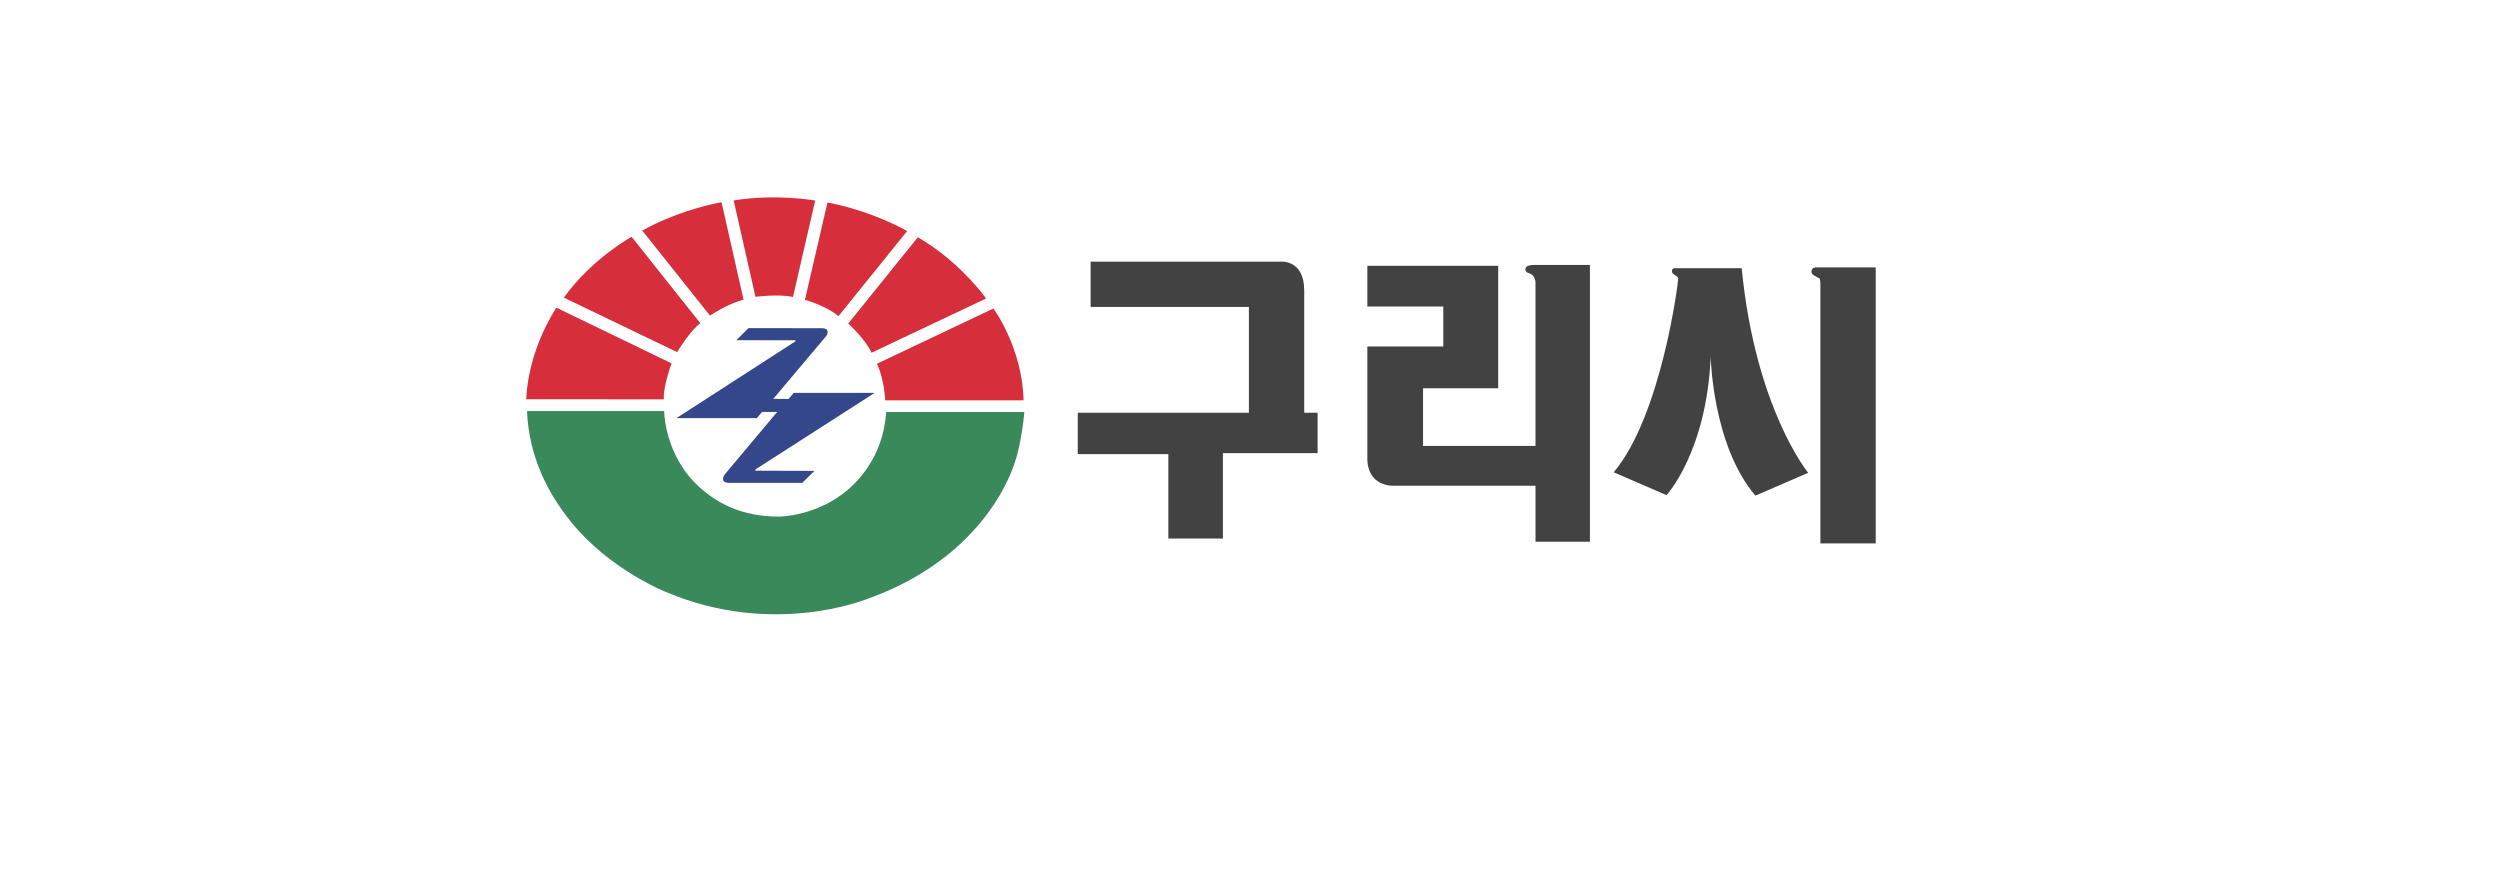 <?xml version="1.0" encoding="UTF-8"?>
<svg width="228px" height="80px" viewBox="0 0 228 80" version="1.1" xmlns="http://www.w3.org/2000/svg">
    <title>ico-service-exam4</title>
    <g id="services" stroke="none" stroke-width="1" fill="none" fill-rule="evenodd">
        <g id="Artboard" transform="translate(-1007, -415)">
            <g id="ico-service-exam4" transform="translate(1007, 415)">
                <rect id="Rectangle-Copy-17" x="0" y="0" width="228" height="80"></rect>
                <g id="Group-30" transform="translate(48, 18)">
                    <path d="M42.6,10.136 C42.6,10.136 45.238,13.696 45.35,18.511 L32.727,18.511 C32.727,18.511 32.67,16.609 31.973,15.176 L42.6,10.136 Z M2.743,10.059 L13.245,15.138 C13.245,15.138 12.437,17.342 12.55,18.42 L2.56364729e-06,18.41 L0,18.366 C0.008,17.916 0.152,14.121 2.743,10.059 Z M35.706,3.639 C39.003,5.549 41.156,8.197 41.757,8.991 L41.841,9.103 C41.9,9.183 41.929,9.225 41.929,9.225 L31.482,14.17 C30.952,12.953 29.36,11.506 29.36,11.506 L35.706,3.639 Z M9.604,3.596 L15.875,11.482 C15.004,12.062 13.753,14.112 13.753,14.112 L3.425,9.144 C5.967,5.589 9.604,3.596 9.604,3.596 Z M27.465,0.467 C31.674,1.273 34.733,3.074 34.733,3.074 L28.471,10.831 C27.367,9.897 25.412,9.341 25.412,9.341 L27.465,0.467 Z M17.806,0.443 L19.811,9.331 C18.518,9.663 17.137,10.529 16.812,10.74 L16.748,10.782 L10.574,3.026 C13.457,1.424 16.412,0.723 17.433,0.515 L17.592,0.483 C17.731,0.456 17.806,0.443 17.806,0.443 Z M26.346,0.29 L24.32,9.082 C22.906,8.79 20.901,9.072 20.901,9.072 L18.91,0.281 C22.786,-0.356 26.346,0.29 26.346,0.29 Z" id="Combined-Shape" fill="#D62E3B"></path>
                    <path d="M20.264,11.923 L19.153,13.025 L24.48,13.035 C24.48,13.035 24.643,13.015 24.509,13.15 L13.695,20.131 L21.023,20.131 L21.503,19.57 L22.877,19.57 L18.154,25.2 C18.154,25.2 17.696,25.693 18.115,25.971 C18.115,25.971 18.306,26.028 18.467,26.038 L25.168,26.038 L26.277,24.945 L20.922,24.926 C20.922,24.926 20.777,24.912 20.987,24.754 L31.767,17.831 L24.386,17.831 L23.91,18.387 L22.532,18.377 L22.521,18.377 L27.348,12.652 C27.348,12.652 27.599,12.311 27.424,12.095 C27.424,12.095 27.348,11.928 26.955,11.933 L20.264,11.923 Z" id="Fill-16" fill="#35478B"></path>
                    <path d="M0.062,19.488 L12.571,19.488 C12.571,19.488 12.581,23.504 15.756,26.397 C17.327,27.825 19.559,29.114 23.019,29.114 C23.019,29.114 28.114,29.148 31.142,24.61 C32.002,23.326 32.639,21.793 32.829,19.575 L45.413,19.575 C45.413,19.575 45.343,20.955 44.878,23.019 C44.006,26.876 40.207,33.45 30.933,36.679 C30.933,36.679 22.479,40.086 12.866,36.042 C12.866,36.042 7.658,34.053 4.029,29.536 C1.957,26.958 0.239,23.656 0.062,19.488 Z" id="Fill-18" fill="#39895A"></path>
                    <path d="M51.465,5.864 L68.714,5.864 C68.714,5.864 70.945,5.582 70.945,8.492 L70.945,19.642 L72.166,19.642 L72.166,23.325 L63.529,23.325 L63.529,31.117 L58.553,31.117 L58.553,23.419 L50.292,23.419 L50.292,19.642 L65.898,19.642 L65.898,9.994 L51.465,9.994 L51.465,5.864 Z M76.701,6.239 L88.636,6.239 L88.636,17.411 L81.782,17.411 L81.782,22.668 L92.037,22.668 L92.037,7.719 C92.037,7.719 92.018,7.059 91.417,6.911 C91.357,6.896 91.256,6.854 91.202,6.792 C91.125,6.706 91.115,6.7 91.117,6.55 C91.12,6.359 91.3,6.162 91.917,6.162 L97,6.162 L97,31.406 L92.039,31.406 L92.039,26.3 L79.039,26.3 C79.039,26.3 76.701,26.392 76.701,23.791 L76.701,13.598 L83.629,13.598 L83.629,9.957 L76.701,9.957 L76.701,6.239 Z M104.728,6.457 C104.728,6.457 104.437,6.462 104.484,6.786 C104.53,7.11 105.053,7.105 105.053,7.429 C105.053,7.753 103.525,19.887 99.171,25.073 L103.987,27.157 C103.987,27.157 107.646,23.221 108.016,14.515 C108.016,14.515 108.155,22.573 112.091,27.203 L116.908,25.119 C116.908,25.119 112.091,19.284 110.842,6.457 L104.728,6.457 Z M117.602,6.387 C117.602,6.387 117.205,6.37 117.205,6.782 C117.205,7.06 117.561,7.188 117.927,7.383 C118.046,7.446 118.019,8.217 118.019,8.402 L118.019,31.557 L123.067,31.557 L123.067,6.387 L117.602,6.387 Z" id="Combined-Shape" fill="#424242"></path>
                </g>
            </g>
        </g>
    </g>
</svg>